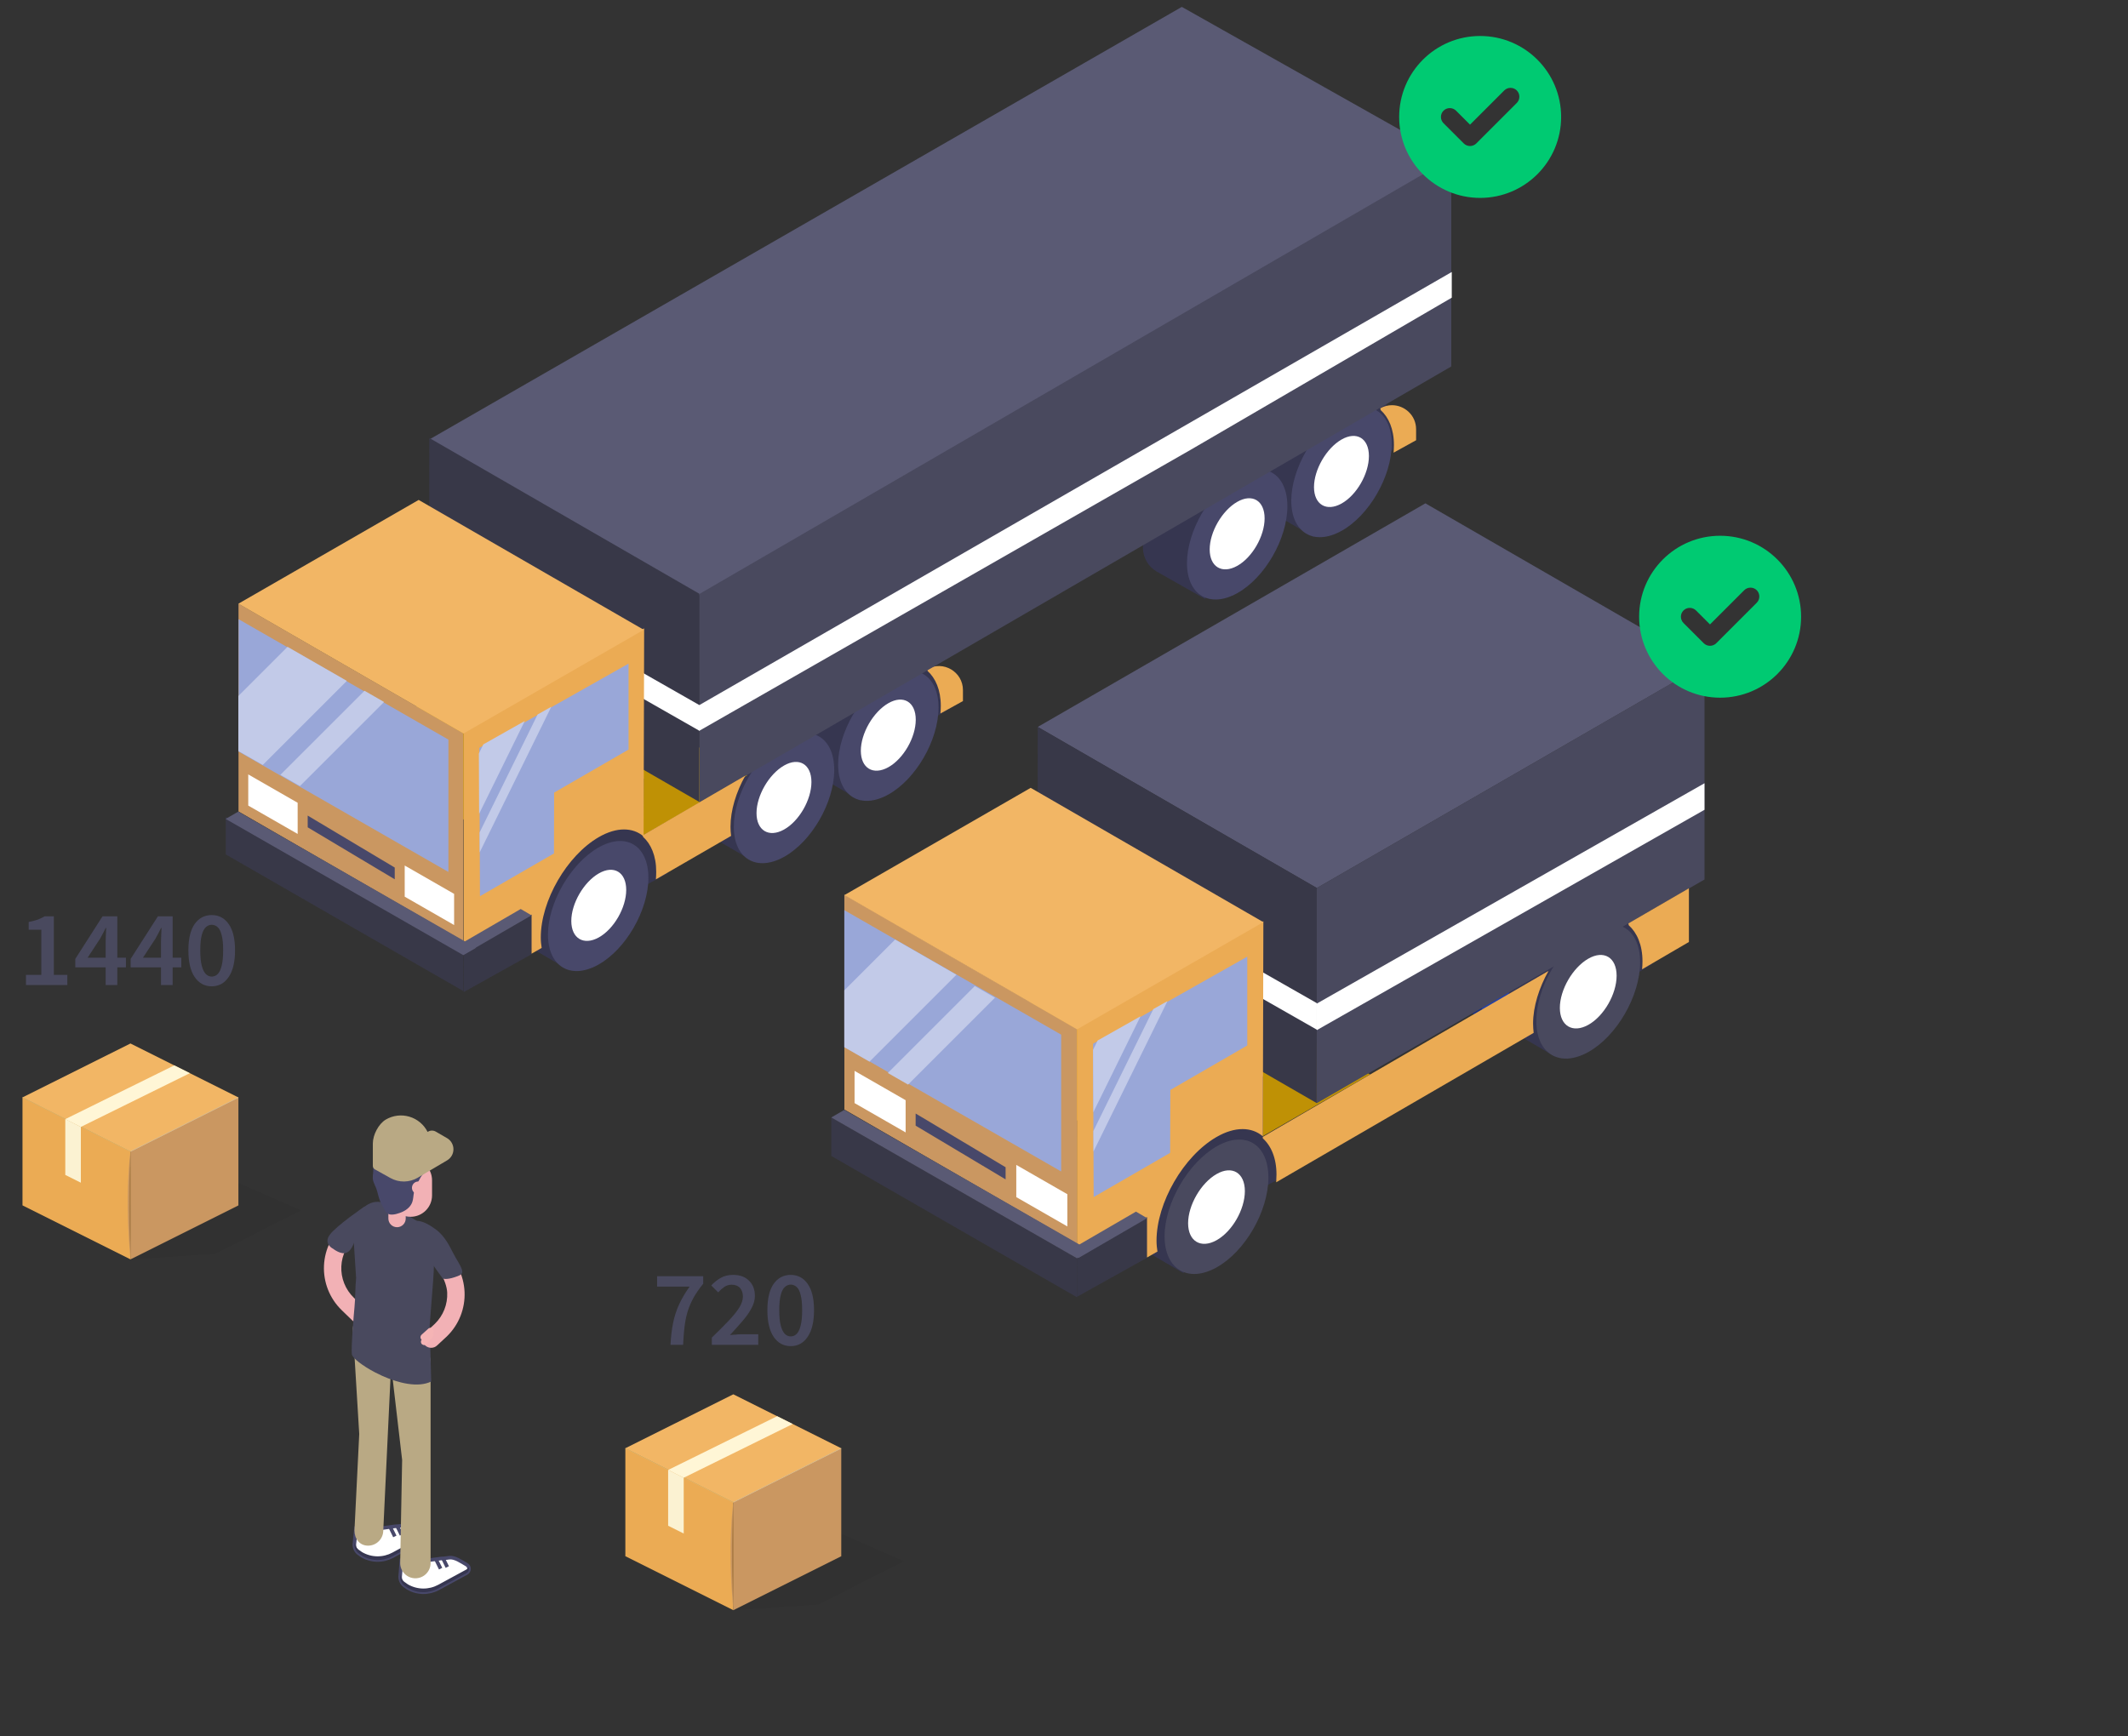 <svg width="473" height="386" viewBox="0 0 473 386" fill="none" xmlns="http://www.w3.org/2000/svg">
<rect x="0" y="0" width="473" height="386" fill="#333333" stroke="none"/>
<g clip-path="url(#clip0_7274_487916)">
<path d="M188.049 171.291L163.118 186.275L160.508 150.21H182.769L186.96 158.75L187.056 162.821L188.049 171.291Z" fill="#363650"/>
<path d="M167.14 191.322L160.224 187.295C158.339 186.198 157.18 184.181 157.18 182V162.469L167.14 167.596V191.322Z" fill="#363650"/>
<path d="M191.259 177.997L184.343 173.97C182.458 172.873 181.299 170.856 181.299 168.675V149.144L191.259 154.271V177.997Z" fill="#363650"/>
<path d="M174.267 164.486C168.129 168.029 163.108 176.727 163.108 183.815C163.108 190.902 168.129 193.917 174.267 190.513C180.405 187.111 185.428 178.413 185.428 171.184C185.428 163.956 180.405 160.943 174.267 164.486Z" fill="#48486A"/>
<path d="M174.258 170.209C170.902 172.147 168.155 176.904 168.155 180.778C168.155 184.654 170.902 186.304 174.258 184.441C177.614 182.581 180.361 177.825 180.361 173.872C180.361 169.919 177.614 168.271 174.258 170.209Z" fill="white"/>
<path d="M211.237 157.435L186.305 172.418L183.695 136.354H205.957L207.083 146.487L208.369 149.946L211.237 157.435Z" fill="#363650"/>
<path d="M197.449 150.628C191.311 154.171 186.29 162.869 186.29 169.956C186.29 177.044 191.311 180.059 197.449 176.655C203.586 173.252 208.609 164.554 208.609 157.326C208.609 150.098 203.586 147.085 197.449 150.628Z" fill="#48486A"/>
<path d="M197.445 156.352C194.089 158.29 191.342 163.047 191.342 166.922C191.342 170.798 194.089 172.446 197.445 170.584C200.802 168.723 203.549 163.968 203.549 160.015C203.549 156.062 200.802 154.414 197.445 156.352Z" fill="white"/>
<path d="M206.08 148.766L206.171 149.172C207.925 150.755 209.114 153.372 209.114 156.927C209.114 157.489 209.083 158.06 209.031 158.635L214.039 155.87V153.435C214.039 149.35 209.645 146.773 206.08 148.766Z" fill="#EBAB54"/>
<path d="M288.778 113.197L263.846 128.18L261.236 92.115H283.498L287.689 100.655L287.785 104.727L288.778 113.197Z" fill="#363650"/>
<path d="M267.9 133.194L257.089 127.066C255.204 125.969 254.045 123.954 254.045 121.772V102.241L267.9 109.468V133.194Z" fill="#363650"/>
<path d="M291.984 119.373L285.066 115.346C283.183 114.249 282.023 112.232 282.023 110.051V90.519L291.984 95.647V119.373Z" fill="#363650"/>
<path d="M274.993 105.863C268.856 109.406 263.835 118.104 263.835 125.192C263.835 132.279 268.856 135.294 274.993 131.89C281.131 128.488 286.152 119.79 286.152 112.561C286.152 105.333 281.131 102.32 274.993 105.863Z" fill="#48486A"/>
<path d="M274.986 111.587C271.63 113.525 268.883 118.282 268.883 122.158C268.883 126.034 271.63 127.682 274.986 125.819C278.343 123.959 281.09 119.203 281.09 115.25C281.09 111.297 278.343 109.649 274.986 111.587Z" fill="white"/>
<path d="M311.563 98.812L286.632 113.795L284.021 77.731H306.283L307.409 87.864L308.696 91.323L311.563 98.812Z" fill="#363650"/>
<path d="M298.177 92.005C292.04 95.548 287.018 104.248 287.018 111.334C287.018 118.422 292.04 121.437 298.177 118.033C304.315 114.63 309.338 105.932 309.338 98.704C309.338 91.475 304.315 88.462 298.177 92.005Z" fill="#48486A"/>
<path d="M298.172 97.73C294.816 99.668 292.069 104.425 292.069 108.3C292.069 112.174 294.816 113.824 298.172 111.962C301.528 110.101 304.275 105.346 304.275 101.393C304.275 97.44 301.528 95.792 298.172 97.73Z" fill="white"/>
<path d="M306.805 90.774L306.892 91.18C308.651 92.763 309.837 95.382 309.837 98.931C309.837 99.496 309.805 100.07 309.757 100.643L314.763 97.881V95.445C314.763 92.326 312.201 90.089 309.407 90.089C308.54 90.089 307.648 90.304 306.805 90.774Z" fill="#EBAB54"/>
<path d="M75.994 166.59L116.092 143.488L166.108 172.366L126.01 195.467L75.994 166.59Z" fill="#BF9105"/>
<path d="M148.348 194.209L123.105 207.761L120.807 173.128H143.068L143.018 186.038L145.481 186.72L148.348 194.209Z" fill="#363650"/>
<path d="M125.94 215.359L115.978 209.561L115.98 186.512L125.943 191.637L125.94 215.359Z" fill="#363650"/>
<path d="M155.467 132.349L322.712 35.359L262.691 1.531L95.446 97.698L155.467 132.349Z" fill="#5A5A74"/>
<path d="M95.385 143.643L155.428 178.292L155.468 132.025L95.425 97.375L95.385 143.643Z" fill="#383848"/>
<path d="M155.447 132.061V178.447L322.579 81.478V35.092L155.447 132.061Z" fill="#49495E"/>
<path d="M155.447 162.469L264.744 99.951L322.693 66.181L322.693 60.471L155.448 156.761L155.447 162.469Z" fill="white"/>
<path d="M155.524 162.511L109.352 136.181L109.352 130.474L155.524 156.804L155.524 162.511Z" fill="white"/>
<path d="M50.185 181.658V189.967L103.01 220.359V211.949L50.185 181.658Z" fill="#383848"/>
<path d="M103.08 220.562L118.153 212.152L118.154 203.438L103.064 212.152L103.08 220.562Z" fill="#383848"/>
<path d="M53.014 180.412L103.007 209.26L103.007 163.063L53.014 134.214L53.014 180.412Z" fill="#CA9761"/>
<path d="M53.038 137.672L99.673 164.44L99.669 193.865L53.035 167.097L53.038 137.672Z" fill="#99A7D8"/>
<path d="M89.956 192.432L100.939 198.736L100.939 205.665L89.957 199.361L89.956 192.432Z" fill="white"/>
<path d="M68.392 181.328L87.74 192.885L87.742 195.497L68.394 183.94L68.392 181.328Z" fill="#48486A"/>
<path d="M55.179 172.178L66.161 178.482L66.162 185.411L55.179 179.107L55.179 172.178Z" fill="white"/>
<path d="M103.08 162.795V212.035L118.157 203.334V212.035L120.402 210.752C120.282 210.03 120.202 209.268 120.202 208.426C120.202 200.246 126.016 190.222 133.073 186.132C137.083 183.806 140.692 183.927 143.057 185.972L143.178 139.699L103.08 162.795Z" fill="#EBAB54"/>
<path d="M132.96 188.47C126.823 192.013 121.8 200.711 121.8 207.799C121.802 214.887 126.823 217.902 132.96 214.497C139.098 211.095 144.121 202.397 144.121 195.169C144.121 187.94 139.098 184.927 132.96 188.47Z" fill="#48486A"/>
<path d="M133.088 194.193C129.732 196.13 126.985 200.888 126.985 204.763C126.985 208.639 129.732 210.287 133.088 208.425C136.444 206.564 139.191 201.809 139.191 197.856C139.191 193.903 136.444 192.255 133.088 194.193Z" fill="white"/>
<path d="M52.986 134.221L103.017 163.091L143.089 140.021L93.058 111.15L52.986 134.221Z" fill="#F2B665"/>
<path d="M106.551 166.272L139.714 147.544V166.651L123.17 176.219L123.132 189.751L106.681 199.254L106.551 166.272Z" fill="#99A7D8"/>
<path d="M142.924 185.686V186.05C144.675 187.619 145.858 190.235 145.858 193.807C145.858 194.353 145.836 194.944 145.79 195.513L162.509 185.845C162.418 185.208 162.373 184.526 162.373 183.798C162.373 180.158 163.624 176.086 165.671 172.447L142.924 185.686Z" fill="#EBAB54"/>
<path d="M52.965 180.45L50.158 182.07L102.982 212.361L105.819 210.723L52.965 180.45Z" fill="#5A5A74"/>
<path d="M118.137 203.506L115.741 202.099L100.983 210.67L103.39 212.058L118.137 203.506Z" fill="#5A5A74"/>
<path d="M85.367 156.073L81.021 153.579L62.321 172.273L66.668 174.767L85.367 156.073Z" fill="#C2CAE8"/>
<path d="M63.916 143.813L52.986 154.743V166.968L58.402 170.077L77.096 151.383L63.916 143.813Z" fill="#C2CAE8"/>
<path d="M122.535 157.138L119.498 158.853L106.6 185.087L106.618 189.514L122.535 157.138Z" fill="#C2CAE8"/>
<path d="M106.441 167.519L106.494 180.945L116.645 160.297L107.432 165.498L106.441 167.519Z" fill="#C2CAE8"/>
<path d="M311 26C311 16.058 319.058 8 329 8C338.942 8 347 16.058 347 26C347 35.942 338.942 44 329 44C319.058 44 311 35.942 311 26ZM337.142 22.892C337.909 22.126 337.909 20.874 337.142 20.108C336.376 19.341 335.124 19.341 334.358 20.108L326.75 27.716L323.642 24.608C322.876 23.841 321.624 23.841 320.858 24.608C320.091 25.374 320.091 26.626 320.858 27.392L325.358 31.892C326.124 32.659 327.376 32.659 328.142 31.892L337.142 22.892Z" fill="#00CA72"/>
<g opacity="0.4">
<g opacity="0.4">
<path opacity="0.4" d="M257.25 178.276L253.05 180.828L348.345 235.579L352.56 233.038L257.25 178.276Z" fill="#48486A"/>
</g>
</g>
<path d="M211.369 232.907L252.815 209.029L304.517 238.877L263.068 262.757L211.369 232.907Z" fill="#BF9105"/>
<path d="M286.186 261.089L260.092 275.095L257.719 239.298H280.727L280.677 252.641L283.223 253.347L286.186 261.089Z" fill="#363650"/>
<path d="M367.258 214.34L341.49 229.827L338.789 192.549H361.802L362.964 203.025L364.294 206.598L367.258 214.34Z" fill="#363650"/>
<path d="M333.118 228.731L322.821 222.737L322.821 198.908L333.119 204.206L333.118 228.731Z" fill="#1E327A"/>
<path d="M340.466 200.926C334.122 204.588 328.93 213.58 328.93 220.905C328.93 228.23 334.122 231.348 340.466 227.829C346.809 224.312 352.002 215.32 352.002 207.85C352.002 200.379 346.809 197.262 340.466 200.926Z" fill="#2842A2"/>
<path d="M263.096 283.074L252.8 277.079L252.799 253.25L263.094 258.548L263.096 283.074Z" fill="#363650"/>
<path d="M345.676 234.915L338.526 230.752C336.579 229.618 335.381 227.533 335.381 225.279V205.093L345.676 210.39V234.915Z" fill="#363650"/>
<path d="M353.021 207.009C346.677 210.671 341.484 219.663 341.484 226.988C341.484 234.313 346.677 237.431 353.021 233.912C359.364 230.395 364.557 221.403 364.557 213.933C364.557 206.462 359.364 203.345 353.021 207.009Z" fill="#49495E"/>
<path d="M353.024 213.152C349.555 215.154 346.716 220.071 346.716 224.077C346.716 228.083 349.555 229.788 353.024 227.865C356.493 225.941 359.332 221.024 359.332 216.937C359.332 212.853 356.493 211.15 353.024 213.152Z" fill="white"/>
<path d="M292.689 197.445L378.872 147.728L316.832 111.909L230.65 161.627L292.689 197.445Z" fill="#5A5A74"/>
<path d="M230.625 209.434L292.68 245.261L292.715 197.429L230.66 161.602L230.625 209.434Z" fill="#383848"/>
<path d="M292.686 197.435V245.267L378.87 195.539V147.707L292.686 197.435Z" fill="#49495E"/>
<path d="M292.686 229.033L378.869 180.04L378.868 174.139L292.684 223.132L292.686 229.033Z" fill="white"/>
<path d="M292.691 228.924L244.964 201.708L244.963 195.809L292.69 223.025L292.691 228.924Z" fill="white"/>
<path d="M184.775 248.417V257.005L239.377 288.42V279.728L184.775 248.417Z" fill="#383848"/>
<path d="M239.387 288.323L254.967 279.631L254.968 270.624L239.37 279.631L239.387 288.323Z" fill="#383848"/>
<path d="M187.685 246.679L239.354 276.509L239.347 228.748L187.679 198.919L187.685 246.679Z" fill="#CA9761"/>
<path d="M187.674 202.36L235.873 230.04L235.872 260.457L187.675 232.78L187.674 202.36Z" fill="#99A7D8"/>
<path d="M225.893 258.994L237.244 265.511L237.247 272.674L225.896 266.157L225.893 258.994Z" fill="white"/>
<path d="M203.522 247.57L223.52 259.514L223.52 262.212L203.522 250.267L203.522 247.57Z" fill="#48486A"/>
<path d="M189.946 238.092L201.297 244.609L201.299 251.772L189.948 245.254L189.946 238.092Z" fill="white"/>
<path d="M239.369 228.686V279.583L254.953 270.589V279.583L257.274 278.257C257.15 277.511 257.067 276.723 257.067 275.853C257.067 267.398 263.077 257.036 270.371 252.808C274.516 250.404 278.246 250.529 280.692 252.643L280.816 204.813L239.369 228.686Z" fill="#EBAB54"/>
<path d="M270.396 254.896C264.05 258.56 258.859 267.549 258.859 274.875C258.859 282.2 264.052 285.317 270.396 281.798C276.739 278.282 281.932 269.29 281.932 261.819C281.932 254.349 276.739 251.232 270.396 254.896Z" fill="#49495E"/>
<path d="M270.393 261.04C266.924 263.042 264.086 267.959 264.086 271.965C264.086 275.971 266.924 277.676 270.393 275.752C273.862 273.829 276.701 268.912 276.701 264.825C276.701 260.74 273.862 259.038 270.393 261.04Z" fill="white"/>
<path d="M187.686 199.012L239.394 228.864L280.803 205.017L229.095 175.164L187.686 199.012Z" fill="#F2B665"/>
<path d="M242.957 232.052L277.235 212.693V232.442L260.135 242.333L260.095 256.32L243.09 266.144L242.957 232.052Z" fill="#99A7D8"/>
<path d="M361.945 205.305L362.038 205.726C363.852 207.362 365.081 210.067 365.081 213.741C365.081 214.321 365.048 214.913 364.996 215.507L375.403 209.432V197.492L361.945 205.305Z" fill="#EBAB54"/>
<path d="M280.682 252.76V253.077C282.524 254.729 283.73 257.46 283.73 261.144C283.73 261.715 283.667 262.287 283.667 262.858L340.892 229.641C340.829 229.006 340.765 228.307 340.765 227.545C340.765 223.798 342.099 219.606 344.195 215.859L280.682 252.76Z" fill="#EBAB54"/>
<path d="M187.67 246.769L184.77 248.445L239.369 279.751L242.301 278.059L187.67 246.769Z" fill="#5A5A74"/>
<path d="M254.973 270.839L252.496 269.384L237.248 278.244L239.735 279.68L254.973 270.839Z" fill="#5A5A74"/>
<path d="M221.158 221.813L216.668 219.234L197.343 238.558L201.833 241.138L221.158 221.813Z" fill="#C2CAE8"/>
<path d="M198.966 208.894L187.67 220.19V232.826L193.267 236.041L212.59 216.718L198.966 208.894Z" fill="#C2CAE8"/>
<path d="M259.498 222.575L256.36 224.349L243.028 251.465L243.046 256.04L259.498 222.575Z" fill="#C2CAE8"/>
<path d="M242.961 233.421L243.016 247.299L253.507 225.954L243.987 231.332L242.961 233.421Z" fill="#C2CAE8"/>
<path d="M364.338 137.117C364.338 127.175 372.396 119.117 382.338 119.117C392.28 119.117 400.338 127.175 400.338 137.117C400.338 147.059 392.28 155.117 382.338 155.117C372.396 155.117 364.338 147.059 364.338 137.117ZM390.48 134.009C391.246 133.243 391.246 131.991 390.48 131.225C389.714 130.459 388.462 130.459 387.696 131.225L380.088 138.833L376.98 135.725C376.214 134.959 374.962 134.959 374.196 135.725C373.429 136.491 373.429 137.743 374.196 138.509L378.696 143.009C379.462 143.776 380.714 143.776 381.48 143.009L390.48 134.009Z" fill="#00CA72"/>
<path opacity="0.05" d="M28.998 279.998L47.911 278.728L66.868 269.104L44.251 259.218L28.998 279.998Z" fill="black"/>
<path d="M52.992 268L28.996 280L28.994 255.994L52.992 244.003V268Z" fill="#CA9761"/>
<path d="M28.997 279.995L5 267.994V243.997L28.997 255.998V279.995Z" fill="#EBAB54"/>
<path d="M52.993 243.999L28.997 255.997L5 243.987L28.997 232L52.993 243.999Z" fill="#F2B665"/>
<path d="M28.997 256.059L5 244.058V244.004L5.055 243.977L28.997 255.951L28.997 256.059Z" fill="#F0C673"/>
<path d="M28.996 256.06L52.993 244.058V244.004L52.938 243.977L28.996 255.951L28.996 256.06Z" fill="#F0DAAF"/>
<path d="M28.998 255.998L52.995 243.997L28.998 255.998Z" fill="#CAB093"/>
<path d="M28.999 258.958V256C28.999 256 27.634 265.411 28.999 279.997V276.237C28.587 270.485 28.587 264.71 28.999 258.958Z" fill="#CA9761"/>
<path d="M28.996 278.729V256.477C28.733 259.826 28.468 270.834 28.996 278.729Z" fill="#AC7C47"/>
<path d="M17.973 262.952L14.51 261.22V248.819L17.973 250.551V262.952Z" fill="#FBF2D2"/>
<path d="M14.51 248.818L17.973 250.55L42.2 238.6L38.737 236.868L14.51 248.818Z" fill="#FFF6D6"/>
<path opacity="0.05" d="M162.998 357.998L181.911 356.728L200.869 347.104L178.251 337.218L162.998 357.998Z" fill="black"/>
<path d="M186.992 346L162.996 358L162.994 333.994L186.992 322.003V346Z" fill="#CA9761"/>
<path d="M162.997 357.995L139 345.994V321.997L162.997 333.998V357.995Z" fill="#EBAB54"/>
<path d="M186.993 321.999L162.997 333.997L139 321.987L162.997 310L186.993 321.999Z" fill="#F2B665"/>
<path d="M162.997 334.059L139 322.058V322.004L139.055 321.977L162.997 333.951L162.997 334.059Z" fill="#F0C673"/>
<path d="M162.996 334.06L186.993 322.058V322.004L186.938 321.977L162.996 333.951L162.996 334.06Z" fill="#F0DAAF"/>
<path d="M162.998 333.998L186.995 321.997L162.998 333.998Z" fill="#CAB093"/>
<path d="M162.999 336.958V334C162.999 334 161.634 343.411 162.999 357.997V354.237C162.587 348.485 162.587 342.71 162.999 336.958Z" fill="#CA9761"/>
<path d="M162.996 356.729V334.477C162.733 337.826 162.468 348.834 162.996 356.729Z" fill="#AC7C47"/>
<path d="M151.973 340.952L148.51 339.22V326.819L151.973 328.551V340.952Z" fill="#FBF2D2"/>
<path d="M148.51 326.818L151.973 328.55L176.2 316.6L172.737 314.868L148.51 326.818Z" fill="#FFF6D6"/>
<path d="M79.123 339.744L78.762 343.411C78.762 343.843 78.875 344.269 79.09 344.644C79.305 345.02 79.615 345.332 79.988 345.55L80.471 345.896C81.496 346.495 82.657 346.819 83.843 346.837C85.029 346.855 86.199 346.567 87.242 346L93.514 342.589C93.681 342.497 93.821 342.363 93.919 342.199C94.017 342.036 94.07 341.849 94.072 341.658C94.075 341.467 94.026 341.279 93.932 341.113C93.838 340.948 93.702 340.81 93.537 340.714C92.345 340.028 90.929 338.993 89.644 339.159C89.047 339.262 88.444 339.325 87.839 339.347L84.932 339.744H79.123Z" fill="white" stroke="#48486A" stroke-width="0.792"/>
<path d="M89.147 348.315L88.928 350.739C88.928 350.739 88.998 351.274 89.802 351.988C90.606 352.702 92.898 354.136 95.133 353.641C97.368 353.146 104.118 349.073 104.118 349.073C104.118 349.073 104.849 348.809 103.616 347.683C102.383 346.557 100.024 346.339 100.024 346.339L95.568 346.899L89.147 348.315Z" fill="white"/>
<path d="M93.513 341.775L87.24 345.183C86.198 345.75 85.028 346.038 83.842 346.021C82.656 346.003 81.495 345.679 80.47 345.081L79.988 344.732C79.615 344.514 79.305 344.202 79.09 343.826C78.875 343.451 78.761 343.025 78.762 342.592V343.41C78.762 343.843 78.875 344.268 79.09 344.644C79.305 345.019 79.615 345.331 79.988 345.549L80.47 345.896C81.495 346.495 82.656 346.818 83.842 346.837C85.028 346.855 86.198 346.567 87.24 346L93.513 342.589C93.746 342.463 93.923 342.254 94.011 342.004C94.098 341.754 94.089 341.48 93.986 341.236C93.896 341.466 93.729 341.656 93.513 341.775Z" fill="#363650"/>
<path d="M88.882 341.418L89.612 341.056L88.738 339.283C88.447 339.321 88.154 339.342 87.861 339.347L88.882 341.418Z" fill="#48486A"/>
<path d="M87.399 341.781L88.129 341.419L87.154 339.44L86.303 339.557L87.399 341.781Z" fill="#48486A"/>
<path d="M89.232 346.906L88.939 350.573C88.939 351.006 89.052 351.431 89.268 351.807C89.483 352.182 89.792 352.494 90.165 352.712L90.645 353.059C91.671 353.657 92.832 353.981 94.019 353.999C95.205 354.017 96.376 353.729 97.419 353.163L103.689 349.752C103.857 349.661 103.997 349.527 104.096 349.363C104.195 349.2 104.248 349.013 104.251 348.822C104.253 348.631 104.205 348.442 104.111 348.276C104.016 348.11 103.879 347.972 103.714 347.877V347.877C102.522 347.191 101.106 346.156 99.822 346.323C99.224 346.425 98.619 346.488 98.013 346.51L95.109 346.907L89.232 346.906Z" stroke="#48486A" stroke-width="0.792"/>
<path d="M103.688 348.937L97.417 352.345C96.374 352.912 95.203 353.2 94.017 353.182C92.83 353.164 91.668 352.84 90.643 352.241L90.163 351.895C89.79 351.677 89.481 351.364 89.266 350.989C89.05 350.613 88.937 350.188 88.938 349.755V350.573C88.937 351.006 89.05 351.431 89.266 351.807C89.481 352.182 89.79 352.494 90.163 352.712L90.643 353.059C91.669 353.657 92.83 353.981 94.017 353.999C95.203 354.017 96.374 353.729 97.417 353.163L103.687 349.752C103.92 349.626 104.097 349.417 104.185 349.167C104.273 348.917 104.265 348.644 104.162 348.399C104.072 348.629 103.904 348.819 103.688 348.937Z" fill="#363650"/>
<path d="M80.907 295.336C80.406 295.337 79.924 295.142 79.566 294.792L75.952 291.292C74.632 290.015 73.599 288.47 72.919 286.762C72.24 285.053 71.931 283.219 72.013 281.381C72.094 279.544 72.565 277.744 73.393 276.103C74.221 274.462 75.388 273.015 76.816 271.861L80.823 268.617C81.02 268.448 81.248 268.32 81.494 268.24C81.74 268.161 82 268.132 82.258 268.155C82.516 268.179 82.767 268.254 82.995 268.376C83.223 268.499 83.425 268.666 83.587 268.868C83.75 269.07 83.87 269.302 83.941 269.552C84.012 269.801 84.033 270.063 84.001 270.32C83.969 270.578 83.886 270.827 83.757 271.051C83.627 271.276 83.454 271.473 83.248 271.629L79.238 274.872C78.236 275.683 77.417 276.698 76.837 277.85C76.256 279.002 75.926 280.265 75.869 281.554C75.812 282.844 76.029 284.131 76.506 285.33C76.982 286.529 77.708 287.612 78.634 288.509L82.248 292.008C82.524 292.276 82.714 292.621 82.793 292.998C82.873 293.375 82.838 293.767 82.694 294.124C82.55 294.481 82.303 294.787 81.985 295.003C81.666 295.219 81.291 295.334 80.907 295.335V295.336Z" fill="#F2B1B5"/>
<path d="M81.813 343.649C79.947 343.649 78.787 342.132 78.787 340.261L79.848 318.829L78.434 295.519C78.434 295.074 78.521 294.633 78.691 294.222C78.861 293.811 79.109 293.438 79.423 293.123C79.737 292.808 80.109 292.559 80.519 292.389C80.929 292.218 81.369 292.131 81.813 292.131C83.679 292.131 87.31 293.647 87.31 295.518L85.191 340.261C85.191 340.706 85.104 341.146 84.934 341.557C84.764 341.969 84.516 342.342 84.202 342.657C83.888 342.971 83.516 343.221 83.106 343.391C82.696 343.561 82.256 343.649 81.813 343.649Z" fill="#B9A984"/>
<path d="M92.331 350.904C91.435 350.904 90.576 350.547 89.942 349.912C89.309 349.276 88.953 348.415 88.953 347.516L89.385 324.606L86.834 302.771C86.834 300.9 90.465 299.386 92.331 299.386C92.775 299.385 93.214 299.473 93.624 299.643C94.034 299.813 94.406 300.062 94.72 300.376C95.034 300.691 95.283 301.064 95.453 301.475C95.623 301.886 95.71 302.326 95.71 302.771V347.516C95.71 347.961 95.623 348.401 95.453 348.812C95.283 349.223 95.034 349.597 94.721 349.911C94.407 350.226 94.034 350.476 93.624 350.646C93.214 350.816 92.775 350.904 92.331 350.904Z" fill="#B9A984"/>
<path d="M78.5 273.955L79.154 284.153C78.935 286.326 79.011 288.498 78.791 290.668C78.665 291.924 77.973 299.94 78.228 301.158C78.389 301.94 80.531 303.644 83.387 305.136C83.649 305.272 84.697 305.779 84.957 305.895C88.594 307.528 92.919 308.576 95.849 307.155L95.508 294.69L96.111 286.915C96.485 281.588 97.508 274.477 92.283 271.212C92.061 271.072 91.836 270.941 91.604 270.814L86.044 267.772C85.399 267.399 84.667 267.202 83.922 267.202C83.178 267.202 82.446 267.399 81.801 267.772C80.731 268.391 79.854 269.298 79.271 270.391C78.687 271.484 78.421 272.718 78.5 273.955Z" fill="#49495E"/>
<path d="M95.835 299.663C96.335 299.665 96.817 299.47 97.175 299.119L99.319 297.131C100.639 295.854 101.673 294.309 102.352 292.601C103.031 290.892 103.34 289.058 103.259 287.22C103.177 285.382 102.706 283.583 101.878 281.942C101.05 280.3 99.883 278.854 98.456 277.699L94.448 274.456C94.252 274.287 94.024 274.158 93.777 274.079C93.531 274 93.271 273.971 93.013 273.994C92.755 274.018 92.505 274.093 92.276 274.215C92.048 274.337 91.847 274.505 91.684 274.706C91.522 274.908 91.401 275.141 91.33 275.391C91.259 275.64 91.239 275.902 91.27 276.159C91.302 276.417 91.385 276.665 91.514 276.89C91.644 277.115 91.817 277.311 92.024 277.468L95.153 279.631C97.178 281.269 99.286 284.785 99.402 287.392C99.46 288.682 99.243 289.969 98.766 291.168C98.289 292.367 97.564 293.451 96.637 294.347L94.493 296.335C94.217 296.603 94.027 296.948 93.948 297.325C93.868 297.702 93.902 298.094 94.046 298.451C94.19 298.808 94.438 299.114 94.756 299.33C95.075 299.546 95.45 299.661 95.834 299.662L95.835 299.663Z" fill="#F2B1B5"/>
<path d="M93.638 297.791C93.701 297.862 93.779 297.92 93.865 297.962C93.951 298.003 94.044 298.027 94.14 298.033C94.235 298.038 94.331 298.024 94.421 297.992C94.511 297.961 94.594 297.911 94.665 297.847L96.168 296.499C96.24 296.435 96.298 296.358 96.34 296.272C96.382 296.185 96.407 296.091 96.412 295.995C96.418 295.899 96.404 295.803 96.373 295.712C96.341 295.621 96.292 295.537 96.228 295.466C96.164 295.394 96.087 295.336 96 295.294C95.913 295.253 95.82 295.229 95.724 295.224C95.628 295.219 95.532 295.233 95.442 295.265C95.351 295.297 95.268 295.347 95.197 295.412L93.695 296.76C93.551 296.89 93.464 297.071 93.454 297.264C93.443 297.457 93.509 297.647 93.638 297.791Z" fill="#F5B4B5"/>
<path d="M93.803 298.871C93.875 298.934 93.958 298.982 94.049 299.013C94.139 299.044 94.235 299.056 94.331 299.05C94.426 299.043 94.519 299.018 94.605 298.975C94.69 298.933 94.767 298.874 94.83 298.801L96.157 297.279C96.221 297.207 96.27 297.123 96.301 297.032C96.332 296.941 96.345 296.844 96.339 296.748C96.333 296.652 96.308 296.558 96.265 296.472C96.223 296.386 96.164 296.309 96.092 296.245C96.019 296.182 95.935 296.134 95.844 296.103C95.753 296.072 95.657 296.06 95.561 296.067C95.466 296.074 95.372 296.099 95.286 296.142C95.201 296.185 95.124 296.245 95.061 296.318L93.734 297.841C93.607 297.987 93.543 298.177 93.555 298.37C93.568 298.563 93.657 298.744 93.803 298.871Z" fill="#F5B4B5"/>
<path d="M88.253 272.848C88 272.848 87.749 272.798 87.515 272.701C87.281 272.604 87.068 272.461 86.889 272.282C86.71 272.102 86.568 271.889 86.471 271.654C86.374 271.419 86.324 271.168 86.324 270.914V263.306C86.324 262.793 86.528 262.301 86.889 261.939C87.251 261.576 87.742 261.372 88.254 261.372C88.765 261.372 89.256 261.576 89.618 261.939C89.98 262.301 90.183 262.793 90.183 263.306V270.915C90.183 271.169 90.133 271.42 90.036 271.655C89.939 271.889 89.797 272.102 89.618 272.282C89.438 272.462 89.226 272.604 88.992 272.701C88.757 272.798 88.507 272.848 88.253 272.848Z" fill="#F2B1B5"/>
<path d="M96.033 262.412C96.033 259.777 93.902 257.641 91.274 257.641C88.646 257.641 86.516 259.777 86.516 262.412V265.76C86.516 268.395 88.646 270.531 91.274 270.531C93.902 270.531 96.033 268.395 96.033 265.76V262.412Z" fill="#F2B1B5"/>
<path d="M97.899 254.581C97.21 253.963 96.197 253.923 95.273 253.912C93.263 253.892 91.25 253.872 89.245 254.021C88.337 254.043 87.44 254.234 86.601 254.586C85.44 255.143 84.619 256.209 83.843 257.239C83.565 257.573 83.336 257.946 83.163 258.345C82.886 259.077 83.002 259.893 82.946 260.675C82.882 261.126 82.852 261.581 82.858 262.037C82.921 262.781 83.325 263.442 83.596 264.136C83.936 265.009 84.073 265.954 84.401 266.832C84.708 267.645 85.198 268.354 85.55 269.134C85.642 269.332 85.774 269.508 85.938 269.652C86.101 269.797 86.293 269.905 86.5 269.972C87.331 270.23 88.695 269.774 89.463 269.425C90.419 268.989 91.288 268.27 91.644 267.247C91.877 266.574 91.871 265.845 92.008 265.144C92.218 264.078 92.75 263.111 93.278 262.163C93.529 261.646 93.861 261.173 94.259 260.76C94.872 260.188 95.713 259.927 96.374 259.411C97.303 258.681 97.775 257.532 98.213 256.433C98.327 256.188 98.396 255.924 98.417 255.653C98.412 255.448 98.363 255.246 98.274 255.061C98.184 254.876 98.057 254.712 97.899 254.581Z" fill="#48486A"/>
<path d="M94.366 264.086C94.366 264.363 94.284 264.634 94.131 264.864C93.977 265.095 93.759 265.275 93.504 265.381C93.249 265.487 92.968 265.515 92.697 265.462C92.425 265.408 92.176 265.274 91.981 265.079C91.785 264.883 91.652 264.633 91.597 264.361C91.543 264.09 91.571 263.808 91.676 263.552C91.782 263.296 91.961 263.077 92.191 262.922C92.42 262.768 92.69 262.686 92.967 262.686C93.337 262.686 93.693 262.833 93.955 263.095C94.217 263.358 94.365 263.714 94.366 264.086Z" fill="#F2B1B5"/>
<path d="M99.055 348.581L99.788 348.219L98.914 346.446C98.623 346.484 98.329 346.505 98.035 346.508L99.055 348.581Z" fill="#48486A"/>
<path d="M97.573 348.943L98.303 348.581L97.328 346.603L96.477 346.719L97.573 348.943Z" fill="#48486A"/>
<path d="M81.04 268.233C81.04 268.233 74.697 272.551 73.266 274.574C71.835 276.597 74.068 277.657 74.068 277.657C74.068 277.657 75.859 279.095 77.123 278.478C78.387 277.861 78.883 275.625 79.125 275.189C79.367 274.754 81.04 268.233 81.04 268.233Z" fill="#49495E"/>
<path d="M99.362 253.039L96.863 251.594C96.604 251.444 96.31 251.365 96.01 251.365C95.711 251.365 95.417 251.444 95.158 251.594L95.042 251.658C94.634 250.847 94.064 250.128 93.369 249.546C92.673 248.964 91.866 248.531 90.997 248.273C90.128 248.016 89.216 247.939 88.316 248.048C87.417 248.157 86.549 248.45 85.767 248.908C84.136 249.868 82.873 252.331 82.873 254.227V259.228H82.876C82.876 259.383 82.919 259.536 82.998 259.669C83.078 259.803 83.192 259.913 83.328 259.987L86.791 261.917C87.723 262.434 88.773 262.699 89.838 262.686C90.903 262.672 91.946 262.38 92.864 261.838L99.385 257.983C99.814 257.729 100.17 257.366 100.417 256.931C100.663 256.496 100.792 256.004 100.79 255.504C100.787 255.004 100.654 254.513 100.404 254.081C100.154 253.648 99.794 253.289 99.362 253.039Z" fill="#B9A984"/>
<path d="M91.579 271.714C91.579 271.714 92.942 270.474 96.627 273.175C98.898 274.678 100.083 277.396 100.607 278.374C100.946 279.006 101.693 280.388 101.946 280.746C103.329 283.167 102.884 283.354 101.037 283.969C99.19 284.585 98.421 284.275 98.421 284.275C98.421 284.275 95.894 280.783 95.652 280.348C95.548 280.161 88.85 276.122 88.85 276.122L91.579 271.714Z" fill="#49495E"/>
<path d="M5.776 219V216.744H9.184V206.712H6.376V204.984C7.128 204.84 7.784 204.672 8.344 204.48C8.904 204.272 9.424 204.024 9.904 203.736H11.968V216.744H14.968V219H5.776ZM19.473 212.928H23.481V209.472C23.481 209.024 23.497 208.496 23.529 207.888C23.561 207.28 23.585 206.752 23.601 206.304H23.505C23.313 206.704 23.113 207.096 22.905 207.48C22.697 207.864 22.481 208.264 22.257 208.68L19.473 212.928ZM23.481 219V215.064H16.737V213.192L22.785 203.736H26.073V212.928H27.993V215.064H26.073V219H23.481ZM31.777 212.928H35.785V209.472C35.785 209.024 35.801 208.496 35.833 207.888C35.865 207.28 35.889 206.752 35.905 206.304H35.809C35.617 206.704 35.417 207.096 35.209 207.48C35.001 207.864 34.785 208.264 34.561 208.68L31.777 212.928ZM35.785 219V215.064H29.041V213.192L35.089 203.736H38.377V212.928H40.297V215.064H38.377V219H35.785ZM47.058 219.288C45.474 219.288 44.21 218.6 43.266 217.224C42.338 215.848 41.874 213.872 41.874 211.296C41.874 208.72 42.338 206.768 43.266 205.44C44.21 204.112 45.474 203.448 47.058 203.448C48.642 203.448 49.898 204.112 50.826 205.44C51.77 206.768 52.242 208.72 52.242 211.296C52.242 213.872 51.77 215.848 50.826 217.224C49.898 218.6 48.642 219.288 47.058 219.288ZM47.058 217.128C47.554 217.128 47.994 216.944 48.378 216.576C48.762 216.192 49.058 215.576 49.266 214.728C49.49 213.88 49.602 212.736 49.602 211.296C49.602 209.856 49.49 208.72 49.266 207.888C49.058 207.056 48.762 206.472 48.378 206.136C47.994 205.784 47.554 205.608 47.058 205.608C46.578 205.608 46.146 205.784 45.762 206.136C45.378 206.472 45.074 207.056 44.85 207.888C44.626 208.72 44.514 209.856 44.514 211.296C44.514 212.736 44.626 213.88 44.85 214.728C45.074 215.576 45.378 216.192 45.762 216.576C46.146 216.944 46.578 217.128 47.058 217.128Z" fill="#49495E"/>
<path d="M149.032 299C149.128 297.192 149.32 295.576 149.608 294.152C149.896 292.712 150.336 291.344 150.928 290.048C151.52 288.752 152.304 287.424 153.28 286.064H146.056V283.736H156.304V285.416C155.408 286.52 154.68 287.576 154.12 288.584C153.576 289.592 153.144 290.616 152.824 291.656C152.52 292.68 152.296 293.792 152.152 294.992C152.008 296.176 151.904 297.512 151.84 299H149.032ZM158.217 299V297.392C159.641 296.016 160.865 294.792 161.889 293.72C162.929 292.632 163.729 291.648 164.289 290.768C164.849 289.872 165.129 289.04 165.129 288.272C165.129 287.472 164.913 286.832 164.481 286.352C164.049 285.872 163.425 285.632 162.609 285.632C162.017 285.632 161.473 285.8 160.977 286.136C160.497 286.472 160.049 286.872 159.633 287.336L158.097 285.8C158.801 285.048 159.529 284.472 160.281 284.072C161.033 283.656 161.929 283.448 162.969 283.448C164.441 283.448 165.609 283.872 166.473 284.72C167.353 285.568 167.793 286.704 167.793 288.128C167.793 289.024 167.537 289.944 167.025 290.888C166.529 291.816 165.857 292.768 165.009 293.744C164.177 294.72 163.257 295.744 162.249 296.816C162.649 296.784 163.081 296.752 163.545 296.72C164.009 296.672 164.425 296.648 164.793 296.648H168.537V299H158.217ZM175.753 299.288C174.169 299.288 172.905 298.6 171.961 297.224C171.033 295.848 170.569 293.872 170.569 291.296C170.569 288.72 171.033 286.768 171.961 285.44C172.905 284.112 174.169 283.448 175.753 283.448C177.337 283.448 178.593 284.112 179.521 285.44C180.465 286.768 180.937 288.72 180.937 291.296C180.937 293.872 180.465 295.848 179.521 297.224C178.593 298.6 177.337 299.288 175.753 299.288ZM175.753 297.128C176.249 297.128 176.689 296.944 177.073 296.576C177.457 296.192 177.753 295.576 177.961 294.728C178.185 293.88 178.297 292.736 178.297 291.296C178.297 289.856 178.185 288.72 177.961 287.888C177.753 287.056 177.457 286.472 177.073 286.136C176.689 285.784 176.249 285.608 175.753 285.608C175.273 285.608 174.841 285.784 174.457 286.136C174.073 286.472 173.769 287.056 173.545 287.888C173.321 288.72 173.209 289.856 173.209 291.296C173.209 292.736 173.321 293.88 173.545 294.728C173.769 295.576 174.073 296.192 174.457 296.576C174.841 296.944 175.273 297.128 175.753 297.128Z" fill="#49495E"/>
</g>
<defs>
<clipPath id="clip0_7274_487916">
<rect width="414" height="386" fill="white"/>
</clipPath>
</defs>
</svg>
